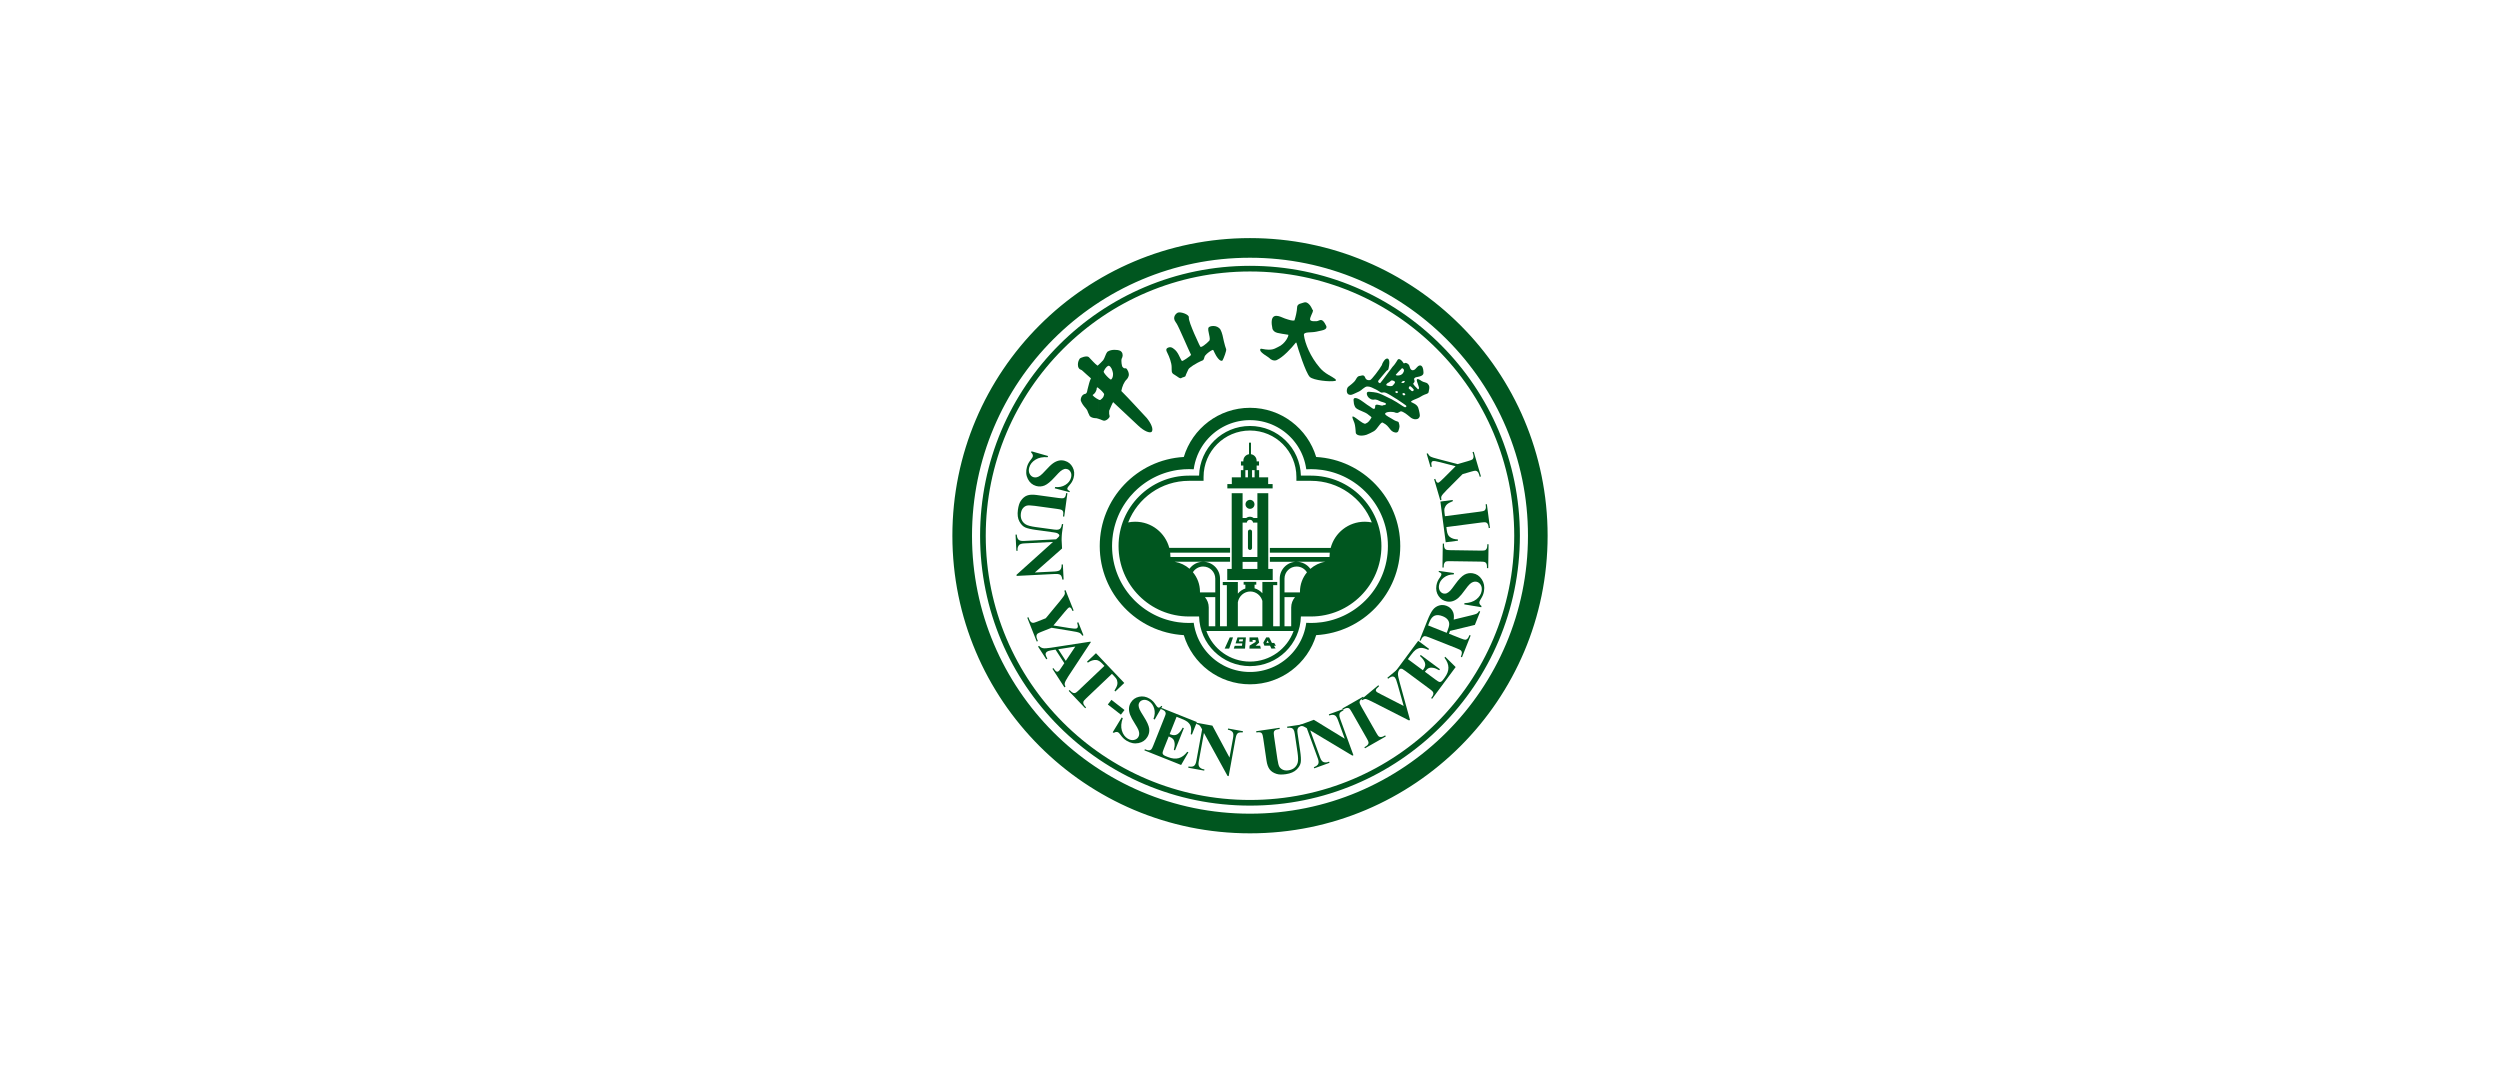 <?xml version="1.0" encoding="UTF-8" standalone="no"?>
<svg
   id="_图层_1"
   data-name="图层 1"
   viewBox="0 0 2100 900"
   version="1.1"
   sodipodi:docname="sysu.svg"
   xml:space="preserve"
   inkscape:version="1.4.2 (unknown)"
   xmlns:inkscape="http://www.inkscape.org/namespaces/inkscape"
   xmlns:sodipodi="http://sodipodi.sourceforge.net/DTD/sodipodi-0.dtd"
   xmlns="http://www.w3.org/2000/svg"
   xmlns:svg="http://www.w3.org/2000/svg"><sodipodi:namedview
     id="namedview37"
     pagecolor="#ffffff"
     bordercolor="#000000"
     borderopacity="0.25"
     inkscape:showpageshadow="2"
     inkscape:pageopacity="0.0"
     inkscape:pagecheckerboard="0"
     inkscape:deskcolor="#d1d1d1"
     inkscape:zoom="0.35182723"
     inkscape:cx="1090.0236"
     inkscape:cy="410.71295"
     inkscape:window-width="1920"
     inkscape:window-height="1004"
     inkscape:window-x="1920"
     inkscape:window-y="0"
     inkscape:window-maximized="1"
     inkscape:current-layer="_图层_1" /><defs
     id="defs1"><style
       id="style1">
      .cls-1 {
        font-family: Georgia-Bold, Georgia;
        font-size: 86.34px;
        font-weight: 700;
        letter-spacing: .06em;
      }

      .cls-1, .cls-2, .cls-3 {
        fill: #6a005f;
      }

      .cls-2 {
        fill-rule: evenodd;
      }

      .cls-2, .cls-3 {
        stroke-width: 0px;
      }
    </style><clipPath
       id="clipPath18"
       clipPathUnits="userSpaceOnUse"><path
         id="path16"
         d="M 0,200 H 200 V 0 H 0 Z" /></clipPath></defs><g
     clip-path="url(#clipPath18)"
     id="g14"
     transform="matrix(2.5,0,0,-2.5,799.999,700)"><g
       transform="translate(154.158,155.794)"
       id="g20"><path
         id="path22"
         style="fill:#00561f;fill-opacity:1;fill-rule:evenodd;stroke:none"
         d="m 0,0 c 0.179,-0.174 0.412,-0.232 0.697,-0.174 0.997,0.116 1.577,2.158 2.743,1.456 0.644,-0.522 0.644,-1.63 0.697,-2.274 0,-0.813 -0.523,-1.224 -2.565,-1.573 -0.11,-0.058 -0.174,0 -0.522,-0.348 -0.295,-0.47 0.522,-0.934 -0.295,-1.636 -0.407,-0.353 1.287,-1.693 1.403,-1.92 0.116,-0.296 0.523,-0.064 0.464,0.401 -0.052,0.121 -0.116,0.586 -0.29,0.992 -0.232,0.701 -0.585,1.456 -0.406,1.752 0.174,0.411 0.876,0 1.63,-0.523 0.581,-0.411 1.694,-0.411 2.042,-0.934 0.407,-0.528 0.755,-0.76 0.233,-2.86 C 5.715,-7.989 5.071,-8.221 4.49,-8.395 3.556,-8.749 3.034,-9.277 2.1,-9.625 1.572,-9.857 0.29,-10.321 0,-10.67 v 3.615 c 0.179,-0.116 0.348,-0.174 0.522,-0.174 0.175,0.058 0.412,0.348 0.354,0.522 C 0.638,-6.358 0.29,-6.005 0,-5.773 Z m 0,-10.907 h 0.058 c 1.868,-0.871 2.274,-1.34 2.564,-2.797 0.233,-1.224 0.644,-2.1 -0.348,-2.802 C 1.398,-16.854 0.697,-16.622 0,-16.215 Z M -2.744,2.448 c 0.063,-0.058 0.122,-0.116 0.122,-0.174 0.174,-0.406 0.58,0.116 0.87,0 C -1.166,2.1 -0.644,1.636 -0.586,1.224 -0.464,0.76 -0.29,0.237 0,0 v -5.773 c -0.116,0.058 -0.174,0.116 -0.237,0.174 -0.349,0.175 -0.46,-0.232 -0.581,-0.469 -0.058,-0.174 0.121,-0.465 0.412,-0.581 0.169,-0.174 0.29,-0.29 0.406,-0.406 v -3.615 c -0.058,-0.063 -0.058,-0.179 0,-0.237 v -5.308 c -0.818,0.585 -1.63,1.461 -2.744,1.984 v 1.926 c 0.18,-0.053 0.296,-0.18 0.412,-0.232 0.348,-0.233 0.818,0 0.702,0.348 0,0.116 -0.47,0.411 -1.114,0.876 v 2.796 c 0.122,-0.052 0.18,-0.116 0.296,-0.116 0.174,0.064 0.464,0 0.464,0.29 -0.058,0.18 -0.058,0.296 -0.348,0.412 -0.174,0.116 -0.29,0.116 -0.412,0 v 3.441 c 0.18,0 0.238,0.057 0.296,0.115 0.348,0.296 0.464,0.407 0.116,0.586 -0.058,-0.058 -0.116,0.058 -0.412,-0.058 v 2.739 c 0.412,0.58 0.47,1.108 0,1.456 z m -2.158,0.296 c 0.237,0.464 0.47,0.812 0.76,0.812 0.527,0 1.108,-0.644 1.398,-1.108 v -2.1 c -0.058,0.058 -0.174,0.122 -0.29,0.122 -0.179,0 -0.232,-0.18 -0.29,-0.233 -0.581,-0.585 -1.108,-1.05 -1.578,-1.635 z m 2.158,-16.975 c -0.174,0.116 -0.406,0.179 -0.696,0.237 -0.465,-0.058 -0.818,-0.644 -1.462,-0.527 v 3.614 c 0.818,-0.522 1.636,-1.045 2.158,-1.398 z m -2.158,-3.092 c 0.354,-0.117 0.644,-0.169 0.702,-0.407 0.348,-1.166 0.411,-1.34 -0.058,-2.743 -0.116,-0.407 -0.349,-0.581 -0.644,-0.639 z m 2.158,6.01 v 2.796 c -0.111,0.122 -0.232,0.354 -0.232,0.412 0.121,0.116 0.174,0.174 0.232,0.174 v 3.441 c -0.232,0 -0.522,0.057 -0.58,0.115 0.174,0.349 0.232,0.349 0.58,0.528 v 2.739 c -0.058,-0.116 -0.174,-0.29 -0.348,-0.407 -0.406,-0.411 -1.34,-0.527 -1.81,-0.411 v -5.303 l 0.058,0.058 c 0.296,0.058 0.237,-0.238 0.296,-0.238 0.174,-0.29 0.116,-0.348 -0.296,-0.464 h -0.058 v -1.984 c 0.818,-0.522 1.578,-1.05 2.158,-1.456 M -6.881,0.116 c 0.407,0.586 0.813,1.108 1.166,1.456 0.291,0.354 0.581,0.818 0.813,1.172 v -4.142 c -0.111,-0.117 -0.174,-0.233 -0.29,-0.349 0.058,-0.058 0.116,-0.121 0.29,-0.179 v -5.303 c -0.29,-0.063 -0.232,0 -0.464,-0.18 -0.058,-0.116 0.232,-0.406 0.464,-0.464 v -1.984 l -0.111,0.058 c -0.644,0.412 -1.287,0.818 -1.868,1.166 v 3.092 c 0.29,0 0.581,0.059 0.697,0.232 0.76,0.76 1.108,1.23 0.237,1.578 -0.058,-0.058 -0.469,0.348 -0.934,-0.058 z m 1.979,-14.637 v 3.614 c -0.58,0.354 -1.103,0.644 -1.63,0.939 l -0.349,0.169 v -4.374 c 0.523,0 1.166,-0.058 1.631,-0.29 0.116,0 0.237,-0.058 0.348,-0.058 m -1.979,-1.752 c 0.349,-0.233 0.76,-0.465 1.166,-0.697 0.291,-0.174 0.523,-0.232 0.813,-0.353 v -3.789 c -0.697,-0.116 -1.572,0.348 -1.979,0.876 z m -6.944,12.774 c 0.47,0 3.266,3.736 3.968,5.018 0.174,0.755 0.76,1.573 1.108,1.921 0.586,0.47 0.992,0.354 1.225,-0.058 0.29,-0.522 0.232,-1.514 -0.059,-2.912 -0.174,-0.934 -0.464,-0.528 -0.643,-0.818 -0.987,-1.225 -2.095,-2.396 -2.739,-3.272 -0.411,-0.459 0.238,-1.045 0.586,-0.87 1.166,1.398 2.448,3.266 3.498,4.606 v -3.905 l -0.058,-0.058 c -0.702,-0.76 -1.108,-0.411 -1.461,-1.282 0.058,-0.232 0.876,-0.412 1.519,-0.412 v -3.092 c -0.353,0.238 -0.76,0.412 -1.05,0.586 -0.232,0.116 -0.644,0.348 -1.108,0.406 -0.348,0.058 -0.818,-0.174 -1.166,0 -0.522,0.291 -0.934,0.586 -1.224,0.76 -0.354,0.232 -0.586,0.29 -1.056,0.523 -0.464,0.237 -1.398,0.759 -2.327,0.701 -0.875,-0.058 -1.925,-1.34 -2.627,-1.635 -0.644,-0.291 -1.224,-0.581 -1.752,-0.813 -0.639,-0.29 -1.161,-0.528 -1.805,-0.238 -0.934,0.412 -0.696,2.101 -0.174,2.57 0.818,0.644 1.515,1.166 2.158,1.868 0.407,0.464 0.639,1.108 0.992,1.456 0.349,0.349 0.755,0.349 1.108,0.407 0.407,0.116 0.876,0.237 1.167,-0.116 0.29,-0.291 0.29,-0.697 0.58,-0.992 0.412,-0.407 0.76,-0.407 1.34,-0.349 m 6.944,-10.674 v 4.374 c -2.047,1.05 -3.619,1.81 -4.606,2.042 -0.47,0.116 -1.81,0.296 -2.28,0.296 -1.103,0.169 -1.224,-0.296 -1.103,-0.882 0.291,-1.282 1.689,-1.804 2.101,-1.746 1.282,0.232 1.688,-0.29 2.622,-0.644 0.58,-0.174 2.042,-0.517 1.631,-0.928 -0.465,-0.47 -0.523,-0.064 -0.992,-0.354 -0.407,-0.29 -1.921,0.586 -2.449,0.121 -0.29,-0.295 0.058,-1.171 -0.528,-1.282 -0.348,-0.063 -0.87,0.459 -1.34,0.755 -1.34,0.76 -2.738,2.1 -4.079,2.68 -1.461,0.586 -1.577,-0.116 -1.403,-1.05 0.058,-0.522 0,-0.755 0.469,-1.746 0.523,-1.05 3.441,-1.578 4.491,-2.628 0.644,-0.58 1.224,-0.76 0.934,-1.05 -0.528,-0.871 -0.992,-1.573 -1.926,-1.921 -0.876,-0.411 -4.374,3.266 -4.433,2.211 0.117,-0.813 0.76,-1.805 0.876,-2.68 0.233,-1.283 0.233,-2.333 0.291,-2.681 0.232,-0.818 1.804,-1.166 3.614,-0.581 0.76,0.285 1.694,0.755 2.506,1.219 1.109,0.644 2.28,3.208 2.918,2.86 1.52,-0.817 1.578,-1.108 2.686,-2.448 v 3.963 c -1.166,0.643 -2.158,1.224 -1.81,1.635 0.233,0.291 0.934,0.465 1.81,0.465" /></g><g
       transform="translate(112.748,172.648)"
       id="g24"><path
         id="path26"
         style="fill:#00561f;fill-opacity:1;fill-rule:evenodd;stroke:none"
         d="M 0,0 C 1.282,-0.406 2.158,-0.47 2.216,-0.232 2.564,0.818 3.034,2.68 3.092,4.2 3.155,4.96 3.794,5.25 4.258,5.366 5.366,5.714 5.72,5.894 6.237,5.714 7.176,5.308 7.699,4.496 8.163,3.44 8.342,2.918 8.812,3.498 7.757,1.224 7.292,0.116 7.408,-0.058 7.582,-0.29 c 0.47,-0.349 1.051,-0.291 1.985,-0.291 1.108,0.058 1.809,1.515 3.208,-1.403 0.232,-0.348 0.29,-0.813 -0.174,-1.224 -0.586,-0.465 -1.694,-0.523 -3.034,-0.876 -1.752,-0.406 -4.259,0.063 -4.201,-1.103 0.354,-2.918 2.216,-7.35 5.251,-10.907 0.759,-0.934 1.809,-1.81 3.034,-2.511 1.746,-0.993 3.203,-1.805 2.158,-2.037 -1.636,-0.354 -7.176,0.169 -8.459,1.34 -1.34,1.282 -4.084,9.799 -4.49,11.487 -0.058,0.058 -0.174,0.122 -0.296,-0.058 -1.335,-1.688 -4.136,-4.78 -6.353,-5.773 -0.992,-0.406 -2.1,0.233 -2.39,0.639 -0.348,0.412 -2.918,1.694 -3.15,2.686 -0.058,0.58 0.29,0.522 0.586,0.464 3.614,-0.76 4.374,0.179 5.361,0.586 2.627,1.108 3.736,3.968 3.503,4.142 -3.387,0.58 -4.611,0.464 -5.308,1.921 -0.992,4.612 0.818,4.838 2.681,4.142 C -1.572,0.528 -0.348,0.058 0,0" /></g><g
       transform="translate(72.859,163.317)"
       id="g28"><path
         id="path30"
         style="fill:#00561f;fill-opacity:1;fill-rule:evenodd;stroke:none"
         d="m 0,0 c 0.464,0.058 0.876,0 1.456,-0.464 1.578,-1.051 2.042,-3.093 2.802,-4.143 0.29,0 0.818,0.349 1.457,0.755 0.817,0.586 1.751,1.171 1.577,1.403 C 6.643,-1.224 3.208,6.88 2.506,7.936 2.448,8.047 2.216,8.337 2.158,8.458 0.876,10.147 2.39,11.487 2.976,11.667 3.905,11.957 6.532,11.081 6.59,10.147 6.474,9.155 7.466,6.823 8.395,4.606 c 0.876,-1.862 1.636,-3.73 2.042,-4.374 0.238,-0.58 2.274,1.166 2.918,1.868 0.876,0.58 -0.702,3.614 -0.116,4.548 0.232,0.47 2.739,1.108 3.968,-0.696 0.581,-1.05 0.876,-2.57 1.161,-3.968 0.232,-0.992 0.586,-2.216 0.76,-2.623 0.179,-0.464 -0.813,-3.092 -1.224,-3.794 -0.818,-0.638 -2.159,1.457 -2.686,2.628 -0.29,0.639 -0.348,0.871 -0.581,0.934 -0.58,-0.179 -1.926,-1.108 -2.564,-1.926 -0.354,-0.411 -0.232,-1.171 -0.76,-1.578 C 8.865,-5.366 6.59,-6.939 6.416,-7.467 6.295,-7.757 5.54,-9.271 5.482,-9.625 5.419,-9.973 4.432,-10.089 4.2,-10.263 c -0.527,-0.528 -1.34,0.412 -2.453,1.05 -1.167,0.58 -0.871,1.34 -0.934,2.564 0,1.34 -0.755,3.441 -1.451,4.786 C -0.992,-1.166 -1.398,-0.348 0,0" /></g><g
       transform="translate(52.388,161.975)"
       id="g32"><path
         id="path34"
         style="fill:#00561f;fill-opacity:1;fill-rule:evenodd;stroke:none"
         d="M 0,0 C 1.05,0.643 3.034,0.586 3.963,0.179 4.839,-0.29 4.96,-1.282 4.723,-1.979 L 4.49,-2.512 c -0.232,-0.696 0.058,-2.564 0.291,-2.739 0.29,-0.348 0.527,-0.58 1.108,-0.464 0.469,-0.058 1.282,-1.81 0.934,-2.622 -0.116,-0.29 -0.174,-0.586 -0.581,-1.05 -0.992,-0.934 -1.577,-2.449 -1.868,-3.968 3.034,-3.034 5.657,-6.005 8.575,-9.097 1.398,-1.752 2.332,-3.731 1.63,-4.607 -0.58,-0.527 -2.448,0.116 -4.49,2.042 L 1.63,-17.086 C 1.224,-17.73 0.818,-18.78 0.29,-20.004 v -1.05 c 0.058,-0.348 0.232,-0.76 0.122,-1.05 C 0.29,-22.278 0.174,-22.452 0,-22.626 v 13.761 c 0.412,-0.406 0.818,-0.696 0.929,-0.638 0.701,0.522 0.765,1.92 0.585,2.448 -0.174,0.76 -0.522,1.868 -1.34,2.216 C 0.116,-4.897 0.058,-4.897 0,-4.897 Z m -3.324,-4.607 c 0.464,0.412 1.05,0.992 1.63,1.636 0.528,0.755 0.818,2.1 1.34,2.739 C -0.232,-0.111 -0.116,-0.058 0,0 v -4.897 c -0.76,-0.29 -1.398,-1.456 -1.572,-1.984 0.058,-0.348 0.875,-1.34 1.572,-1.984 v -13.761 c -0.354,-0.348 -0.818,-0.644 -1.282,-0.702 -0.523,-0.058 -1.108,0.412 -2.042,0.644 v 6.474 c 0.29,-0.179 0.585,-0.237 0.702,-0.116 0.87,0.702 0.992,0.871 1.224,1.805 0.116,0.353 -1.224,1.63 -1.926,2.158 z m -4.317,-9.682 c 0.465,0.237 0.523,0.702 0.644,1.398 0.523,1.868 0.581,2.57 1.166,3.794 -0.934,0.876 -1.984,1.694 -2.86,2.564 -0.174,0.18 -0.406,0.296 -0.585,0.354 -0.581,0.174 -0.929,0.813 -0.929,1.572 v 0.238 c 0,0.575 0.174,1.224 0.586,1.857 0.227,0.354 2.443,1.172 3.087,0.533 0.933,-0.934 1.925,-2.163 2.917,-2.86 0.059,0.058 0.175,0.174 0.291,0.232 v -7.756 c -0.116,0.116 -0.232,0.179 -0.291,0.232 -0.348,0 -0.295,-0.464 -0.295,-0.644 -0.227,-0.871 -0.697,-1.514 -1.282,-1.863 -0.348,-0.116 0.992,-1.166 1.868,-1.572 v -6.474 c -0.174,0.058 -0.349,0.116 -0.586,0.174 -0.871,0.058 -1.63,0.058 -2.332,0.76 -0.407,0.87 -0.639,1.282 -0.813,1.862 -0.121,0.238 -0.295,0.47 -0.528,0.755 -0.696,0.765 -1.224,1.461 -1.63,2.454 -0.179,0.585 0.174,2.216 1.572,2.39" /></g><g
       transform="translate(99.997,11.213)"
       id="g36"><path
         id="path38"
         style="fill:#00561f;fill-opacity:1;fill-rule:evenodd;stroke:none"
         d="m 0,0 c -49.036,0 -88.785,39.749 -88.785,88.784 0,49.036 39.749,88.785 88.785,88.785 49.036,0 88.785,-39.749 88.785,-88.785 C 88.785,39.749 49.036,0 0,0 m 0,179.468 c -50.08,0 -90.684,-40.598 -90.684,-90.684 C -90.684,38.699 -50.08,-1.9 0,-1.9 50.08,-1.9 90.684,38.699 90.684,88.784 90.684,138.87 50.08,179.468 0,179.468 M 0,-4.612 c -51.584,0 -93.402,41.812 -93.402,93.396 0,51.585 41.818,93.402 93.402,93.402 51.584,0 93.402,-41.817 93.402,-93.402 C 93.402,37.2 51.584,-4.612 0,-4.612 m 0,193.399 c -55.23,0 -99.997,-44.772 -99.997,-100.003 0,-55.225 44.767,-99.997 99.997,-99.997 55.23,0 100.003,44.772 100.003,99.997 0,55.231 -44.773,100.003 -100.003,100.003" /></g><g
       transform="translate(39.361,114.633)"
       id="g40"><path
         id="path42"
         style="fill:#00561f;fill-opacity:1;fill-rule:nonzero;stroke:none"
         d="M 0,0 -4.96,1.287 -4.833,1.73 C -3.541,1.588 -2.396,1.825 -1.409,2.433 -0.422,3.044 0.206,3.831 0.48,4.786 0.697,5.53 0.66,6.174 0.39,6.717 0.116,7.261 -0.28,7.609 -0.792,7.756 -1.119,7.851 -1.43,7.857 -1.731,7.778 -2.132,7.661 -2.564,7.424 -3.034,7.05 -3.372,6.78 -4.016,6.11 -4.981,5.05 -6.327,3.562 -7.461,2.628 -8.39,2.242 -9.313,1.862 -10.263,1.81 -11.234,2.084 c -1.235,0.354 -2.163,1.14 -2.775,2.353 -0.618,1.219 -0.713,2.57 -0.291,4.048 0.132,0.469 0.306,0.897 0.517,1.282 0.211,0.385 0.539,0.855 0.977,1.403 0.248,0.307 0.401,0.576 0.464,0.803 0.058,0.19 0.037,0.406 -0.048,0.659 -0.084,0.253 -0.253,0.485 -0.517,0.702 l 0.116,0.401 5.578,-1.589 -0.116,-0.406 c -1.657,0.132 -3.029,-0.142 -4.116,-0.823 -1.082,-0.675 -1.778,-1.541 -2.079,-2.591 -0.232,-0.818 -0.195,-1.525 0.111,-2.137 0.306,-0.606 0.754,-0.997 1.34,-1.166 0.348,-0.1 0.712,-0.105 1.092,-0.01 0.38,0.089 0.771,0.285 1.177,0.58 0.401,0.29 0.971,0.849 1.72,1.673 1.045,1.155 1.884,1.963 2.517,2.416 0.633,0.46 1.277,0.76 1.942,0.913 0.665,0.153 1.34,0.132 2.031,-0.068 C -0.417,10.194 0.464,9.477 1.045,8.374 1.63,7.276 1.731,6.068 1.356,4.754 1.219,4.274 1.029,3.825 0.781,3.409 0.596,3.092 0.317,2.723 -0.058,2.295 -0.433,1.873 -0.649,1.567 -0.707,1.367 -0.76,1.176 -0.744,1.013 -0.66,0.871 -0.575,0.728 -0.322,0.548 0.095,0.327 Z" /></g><g
       transform="translate(38.652,114.281)"
       id="g44"><path
         id="path46"
         style="fill:#00561f;fill-opacity:1;fill-rule:nonzero;stroke:none"
         d="m 0,0 -1.071,-7.862 -0.417,0.058 0.053,0.39 c 0.084,0.591 0.079,1.008 -0.016,1.246 -0.095,0.237 -0.243,0.416 -0.449,0.543 -0.205,0.121 -0.738,0.243 -1.609,0.359 l -7.456,1.018 c -1.361,0.185 -2.279,0.206 -2.749,0.058 -0.47,-0.142 -0.881,-0.433 -1.24,-0.865 -0.354,-0.433 -0.58,-1.008 -0.681,-1.726 -0.11,-0.823 -0.021,-1.551 0.269,-2.179 0.291,-0.633 0.744,-1.134 1.357,-1.514 0.612,-0.375 1.725,-0.676 3.34,-0.897 l 6.216,-0.844 c 0.68,-0.095 1.176,-0.09 1.488,0.015 0.311,0.101 0.538,0.254 0.68,0.454 0.217,0.311 0.37,0.776 0.449,1.393 l 0.417,-0.058 -0.718,-5.266 -0.417,0.053 0.042,0.317 c 0.064,0.427 0.021,0.796 -0.11,1.102 -0.132,0.306 -0.365,0.549 -0.692,0.723 -0.221,0.132 -0.649,0.238 -1.271,0.322 l -5.784,0.791 c -1.788,0.243 -3.065,0.533 -3.825,0.876 -0.765,0.348 -1.414,1.024 -1.952,2.027 -0.544,1.002 -0.708,2.295 -0.491,3.872 0.179,1.32 0.496,2.317 0.944,2.987 0.612,0.913 1.319,1.525 2.121,1.826 0.808,0.301 1.842,0.364 3.108,0.195 l 7.456,-1.018 c 0.876,-0.116 1.425,-0.143 1.652,-0.074 0.227,0.063 0.422,0.211 0.58,0.433 0.159,0.226 0.28,0.654 0.359,1.303 z" /></g><g
       transform="translate(36.852,95.701)"
       id="g48"><path
         id="path50"
         style="fill:#00561f;fill-opacity:1;fill-rule:nonzero;stroke:none"
         d="m 0,0 -9.139,-8.058 6.601,0.333 c 0.923,0.047 1.535,0.211 1.847,0.491 0.422,0.385 0.601,1.007 0.543,1.857 l 0.417,0.021 0.259,-5.071 -0.417,-0.021 c -0.116,0.644 -0.248,1.077 -0.391,1.288 -0.142,0.216 -0.369,0.38 -0.67,0.49 -0.306,0.111 -0.823,0.148 -1.546,0.106 l -12.78,-0.644 -0.021,0.385 12.258,11.028 -9.762,-0.495 c -0.881,-0.043 -1.467,-0.275 -1.757,-0.697 -0.29,-0.417 -0.422,-0.886 -0.396,-1.409 l 0.016,-0.364 -0.412,-0.021 -0.279,5.445 0.416,0.021 c 0.053,-0.844 0.259,-1.424 0.613,-1.741 0.358,-0.311 0.944,-0.448 1.757,-0.406 l 10.833,0.549 0.395,0.348 c 0.391,0.348 0.644,0.649 0.76,0.902 0.116,0.254 0.169,0.618 0.158,1.087 l 0.417,0.021 z" /></g><g
       transform="translate(44.039,66.555)"
       id="g52"><path
         id="path54"
         style="fill:#00561f;fill-opacity:1;fill-rule:nonzero;stroke:none"
         d="M 0,0 -0.39,-0.153 C -0.638,0.29 -0.918,0.596 -1.229,0.765 -1.667,1.002 -2.686,1.234 -4.306,1.472 l -6.4,1.045 -3.456,-1.372 c -0.739,-0.296 -1.182,-0.512 -1.33,-0.665 -0.148,-0.148 -0.248,-0.359 -0.296,-0.644 -0.042,-0.285 0.006,-0.612 0.159,-0.992 l 0.316,-0.802 -0.385,-0.153 -3.187,8.015 0.39,0.153 0.296,-0.744 c 0.169,-0.422 0.375,-0.728 0.623,-0.912 0.168,-0.148 0.395,-0.222 0.675,-0.233 0.2,-0.01 0.654,0.127 1.372,0.412 l 2.865,1.134 4.786,5.794 c 0.944,1.151 1.467,1.9 1.572,2.258 0.106,0.359 0.074,0.771 -0.1,1.23 L -6.015,15.154 -3.293,8.305 -3.688,8.147 -3.81,8.453 C -3.973,8.87 -4.147,9.134 -4.332,9.25 -4.517,9.371 -4.675,9.403 -4.807,9.35 -5.066,9.25 -5.588,8.717 -6.379,7.746 l -3.71,-4.459 5.335,-0.86 C -3.451,2.211 -2.622,2.168 -2.28,2.3 c 0.19,0.08 0.312,0.233 0.365,0.465 0.079,0.306 0.01,0.791 -0.206,1.44 l 0.39,0.159 z" /></g><g
       transform="translate(38.1,57.953)"
       id="g56"><path
         id="path58"
         style="fill:#00561f;fill-opacity:1;fill-rule:nonzero;stroke:none"
         d="M 0,0 3.203,4.796 -2.522,3.905 Z M -0.496,-0.781 -3.446,3.778 -5.05,3.509 C -5.588,3.414 -5.989,3.282 -6.263,3.108 -6.622,2.87 -6.796,2.554 -6.78,2.147 -6.77,1.91 -6.575,1.44 -6.189,0.738 l -0.349,-0.232 -2.781,4.296 0.354,0.226 c 0.369,-0.416 0.807,-0.675 1.314,-0.77 0.506,-0.095 1.393,-0.042 2.659,0.153 L 8.295,6.459 8.411,6.279 0.839,-5.224 C 0.127,-6.316 -0.269,-7.087 -0.348,-7.546 -0.401,-7.889 -0.322,-8.263 -0.1,-8.68 l -0.349,-0.227 -4.041,6.247 0.353,0.227 0.164,-0.258 c 0.327,-0.502 0.622,-0.808 0.897,-0.918 0.19,-0.074 0.38,-0.053 0.57,0.073 0.116,0.074 0.221,0.17 0.321,0.28 0.043,0.053 0.222,0.301 0.528,0.749 z" /></g><g
       transform="translate(57.757,50.521)"
       id="g60"><path
         id="path62"
         style="fill:#00561f;fill-opacity:1;fill-rule:nonzero;stroke:none"
         d="m 0,0 -3.018,-2.865 -0.28,0.295 c 0.528,0.839 0.844,1.504 0.945,2.011 0.1,0.501 0.063,1.023 -0.106,1.567 -0.1,0.301 -0.396,0.712 -0.892,1.234 l -0.791,0.829 -8.591,-8.168 c -0.569,-0.539 -0.891,-0.908 -0.976,-1.108 -0.084,-0.196 -0.089,-0.438 -0.026,-0.723 0.069,-0.285 0.253,-0.586 0.554,-0.908 l 0.354,-0.369 -0.301,-0.285 -5.546,5.83 0.306,0.291 0.354,-0.37 c 0.306,-0.322 0.606,-0.527 0.907,-0.617 0.217,-0.069 0.454,-0.058 0.718,0.037 0.19,0.063 0.559,0.364 1.118,0.892 l 8.596,8.168 -0.765,0.802 c -0.712,0.755 -1.393,1.145 -2.032,1.187 -0.897,0.053 -1.815,-0.248 -2.754,-0.902 l -0.301,0.311 3.019,2.865 z" /></g><g
       transform="translate(56.62,39.878)"
       id="g64"><path
         id="path66"
         style="fill:#00561f;fill-opacity:1;fill-rule:nonzero;stroke:none"
         d="M 0,0 -4.395,3.409 -3.182,4.97 1.208,1.557 Z" /></g><g
       transform="translate(70.521,42.662)"
       id="g68"><path
         id="path70"
         style="fill:#00561f;fill-opacity:1;fill-rule:nonzero;stroke:none"
         d="m 0,0 -2.554,-4.443 -0.401,0.237 c 0.48,1.214 0.559,2.375 0.232,3.494 C -3.05,0.401 -3.641,1.219 -4.49,1.736 -5.15,2.137 -5.778,2.274 -6.374,2.158 -6.976,2.042 -7.414,1.752 -7.693,1.293 -7.873,1.002 -7.957,0.702 -7.957,0.395 c 0,-0.416 0.116,-0.902 0.348,-1.45 0.174,-0.396 0.644,-1.204 1.414,-2.412 1.077,-1.689 1.678,-3.034 1.81,-4.031 0.116,-0.992 -0.084,-1.926 -0.612,-2.786 -0.665,-1.103 -1.667,-1.784 -3.002,-2.058 -1.341,-0.269 -2.665,-0.005 -3.984,0.796 -0.412,0.254 -0.776,0.533 -1.092,0.839 -0.322,0.312 -0.686,0.75 -1.098,1.32 -0.232,0.316 -0.449,0.538 -0.649,0.659 -0.169,0.101 -0.385,0.143 -0.649,0.127 -0.269,-0.011 -0.538,-0.116 -0.818,-0.311 l -0.359,0.216 3.018,4.96 0.359,-0.221 c -0.564,-1.562 -0.665,-2.961 -0.301,-4.185 0.365,-1.224 1.019,-2.121 1.953,-2.696 0.723,-0.438 1.419,-0.591 2.089,-0.454 0.671,0.132 1.161,0.454 1.483,0.981 0.185,0.306 0.285,0.66 0.301,1.05 0.01,0.391 -0.074,0.818 -0.248,1.283 -0.18,0.469 -0.565,1.171 -1.166,2.105 -0.834,1.314 -1.388,2.337 -1.657,3.071 -0.274,0.733 -0.396,1.435 -0.369,2.116 0.031,0.681 0.232,1.329 0.606,1.942 0.639,1.044 1.562,1.704 2.776,1.973 1.219,0.269 2.411,0.048 3.577,-0.659 0.428,-0.259 0.813,-0.565 1.145,-0.908 0.259,-0.264 0.544,-0.639 0.85,-1.108 0.311,-0.475 0.549,-0.77 0.723,-0.871 0.169,-0.105 0.332,-0.132 0.491,-0.089 0.158,0.047 0.401,0.237 0.728,0.58 z" /></g><g
       transform="translate(75.328,39.16)"
       id="g72"><path
         id="path74"
         style="fill:#00561f;fill-opacity:1;fill-rule:nonzero;stroke:none"
         d="m 0,0 -2.316,-5.81 0.284,-0.11 c 0.908,-0.359 1.673,-0.338 2.312,0.063 0.633,0.406 1.224,1.145 1.778,2.205 l 0.401,-0.158 -2.981,-7.471 -0.396,0.158 c 0.237,0.849 0.327,1.588 0.264,2.211 -0.064,0.628 -0.238,1.102 -0.523,1.424 -0.29,0.322 -0.77,0.618 -1.451,0.887 l -1.604,-4.016 c -0.311,-0.791 -0.469,-1.282 -0.475,-1.488 -0.005,-0.2 0.064,-0.39 0.201,-0.575 0.137,-0.185 0.411,-0.359 0.818,-0.522 l 0.849,-0.343 c 1.335,-0.528 2.528,-0.644 3.578,-0.349 1.05,0.296 2,1.008 2.854,2.132 l 0.391,-0.158 -2.454,-4.279 -12.331,4.918 0.153,0.39 0.475,-0.19 c 0.411,-0.164 0.775,-0.227 1.087,-0.179 0.221,0.026 0.427,0.137 0.622,0.337 0.143,0.138 0.359,0.57 0.644,1.282 l 3.741,9.388 c 0.259,0.648 0.401,1.049 0.422,1.213 0.027,0.274 -0.026,0.512 -0.163,0.723 -0.185,0.301 -0.512,0.544 -0.976,0.728 l -0.475,0.19 0.158,0.391 11.946,-4.76 -1.683,-4.221 -0.401,0.158 c 0.211,1.113 0.216,1.963 0.026,2.565 -0.184,0.591 -0.575,1.129 -1.166,1.609 -0.343,0.285 -1.055,0.638 -2.137,1.071 z" /></g><g
       transform="translate(87.364,36.187)"
       id="g76"><path
         id="path78"
         style="fill:#00561f;fill-opacity:1;fill-rule:nonzero;stroke:none"
         d="m 0,0 5.752,-10.733 1.181,6.501 c 0.169,0.902 0.148,1.541 -0.052,1.91 -0.28,0.496 -0.839,0.813 -1.684,0.95 L 5.271,-0.96 10.268,-1.868 10.194,-2.28 C 9.54,-2.248 9.092,-2.274 8.849,-2.364 8.606,-2.454 8.395,-2.638 8.216,-2.908 8.042,-3.177 7.889,-3.673 7.762,-4.385 l -2.29,-12.585 -0.38,0.069 -7.936,14.442 -1.747,-9.609 c -0.158,-0.865 -0.068,-1.493 0.275,-1.868 0.343,-0.38 0.77,-0.612 1.282,-0.707 l 0.359,-0.063 -0.074,-0.412 -5.366,0.976 0.079,0.412 c 0.833,-0.148 1.446,-0.084 1.831,0.195 0.385,0.275 0.654,0.813 0.802,1.615 l 1.942,10.669 -0.254,0.465 c -0.248,0.459 -0.48,0.775 -0.702,0.944 -0.221,0.169 -0.564,0.306 -1.023,0.407 l 0.079,0.411 z" /></g><g
       transform="translate(102.074,34.311)"
       id="g80"><path
         id="path82"
         style="fill:#00561f;fill-opacity:1;fill-rule:nonzero;stroke:none"
         d="M 0,0 7.852,1.156 7.915,0.738 7.519,0.686 C 6.928,0.596 6.532,0.475 6.332,0.322 6.126,0.163 5.994,-0.032 5.936,-0.259 5.873,-0.491 5.905,-1.04 6.036,-1.905 L 7.129,-9.35 c 0.2,-1.367 0.438,-2.248 0.702,-2.66 0.274,-0.411 0.664,-0.728 1.181,-0.95 0.512,-0.226 1.13,-0.279 1.847,-0.179 0.818,0.127 1.494,0.412 2.021,0.871 0.523,0.454 0.881,1.023 1.077,1.72 0.19,0.691 0.169,1.847 -0.069,3.461 l -0.913,6.2 c -0.1,0.681 -0.243,1.156 -0.427,1.43 -0.185,0.27 -0.396,0.443 -0.628,0.523 -0.364,0.126 -0.85,0.142 -1.462,0.053 L 10.395,1.53 15.656,2.306 15.719,1.889 15.402,1.842 C 14.975,1.783 14.637,1.641 14.374,1.43 14.115,1.214 13.946,0.923 13.872,0.565 13.809,0.311 13.825,-0.127 13.914,-0.744 l 0.85,-5.778 c 0.264,-1.789 0.338,-3.098 0.216,-3.92 -0.116,-0.829 -0.58,-1.642 -1.398,-2.438 -0.813,-0.802 -2.01,-1.32 -3.588,-1.552 -1.314,-0.19 -2.359,-0.163 -3.129,0.085 -1.05,0.327 -1.831,0.839 -2.343,1.53 -0.512,0.686 -0.865,1.662 -1.05,2.928 L 2.38,-2.443 c -0.132,0.876 -0.259,1.409 -0.391,1.609 -0.126,0.201 -0.322,0.343 -0.575,0.438 -0.258,0.09 -0.712,0.085 -1.351,-0.021 z" /></g><g
       transform="translate(121.453,38.145)"
       id="g84"><path
         id="path86"
         style="fill:#00561f;fill-opacity:1;fill-rule:nonzero;stroke:none"
         d="M 0,0 10.39,-6.364 8.126,-0.153 C 7.809,0.712 7.472,1.256 7.113,1.467 6.622,1.757 5.978,1.747 5.182,1.44 L 5.034,1.836 9.809,3.572 9.952,3.176 C 9.371,2.876 8.997,2.628 8.833,2.427 8.669,2.227 8.58,1.963 8.564,1.641 8.548,1.319 8.664,0.813 8.912,0.132 l 4.385,-12.026 -0.364,-0.132 -14.152,8.469 3.345,-9.181 c 0.301,-0.828 0.697,-1.324 1.182,-1.477 0.486,-0.153 0.977,-0.143 1.467,0.037 l 0.343,0.126 0.143,-0.396 -5.124,-1.862 -0.148,0.39 c 0.792,0.301 1.288,0.665 1.483,1.098 0.201,0.432 0.158,1.034 -0.121,1.799 l -3.715,10.195 -0.448,0.269 c -0.444,0.274 -0.808,0.427 -1.082,0.464 -0.285,0.037 -0.644,-0.021 -1.087,-0.164 l -0.148,0.391 z" /></g><g
       transform="translate(145.416,32.923)"
       id="g88"><path
         id="path90"
         style="fill:#00561f;fill-opacity:1;fill-rule:nonzero;stroke:none"
         d="m 0,0 0.211,-0.364 -6.986,-3.984 -0.211,0.369 0.448,0.248 c 0.385,0.227 0.66,0.47 0.813,0.744 0.121,0.185 0.163,0.417 0.127,0.697 -0.016,0.195 -0.217,0.633 -0.597,1.303 l -5.007,8.786 c -0.391,0.681 -0.67,1.087 -0.839,1.219 -0.169,0.126 -0.396,0.195 -0.692,0.195 -0.29,0.005 -0.627,-0.1 -1.002,-0.317 l -0.443,-0.248 -0.206,0.364 6.981,3.979 0.206,-0.364 -0.438,-0.259 c -0.391,-0.216 -0.665,-0.464 -0.823,-0.733 -0.117,-0.19 -0.159,-0.428 -0.132,-0.707 0.015,-0.195 0.216,-0.633 0.596,-1.304 l 5.007,-8.785 c 0.391,-0.681 0.671,-1.087 0.845,-1.214 0.174,-0.126 0.406,-0.19 0.701,-0.195 0.291,-0.005 0.623,0.1 0.998,0.311 z" /></g><g
       transform="translate(150.028,55.49)"
       id="g92"><path
         id="path94"
         style="fill:#00561f;fill-opacity:1;fill-rule:nonzero;stroke:none"
         d="m 0,0 0.264,-0.322 c -0.37,-0.427 -0.565,-0.976 -0.581,-1.646 0,-0.496 0.206,-1.478 0.618,-2.955 l 3.424,-12.411 -0.29,-0.243 -11.856,6.037 c -1.43,0.728 -2.306,1.118 -2.639,1.182 -0.332,0.058 -0.749,-0.074 -1.25,-0.407 l -0.269,0.328 5.672,4.701 0.269,-0.322 -0.195,-0.158 c -0.512,-0.422 -0.808,-0.776 -0.887,-1.061 -0.063,-0.195 -0.021,-0.38 0.116,-0.548 0.09,-0.106 0.217,-0.211 0.38,-0.312 0.164,-0.105 0.639,-0.359 1.425,-0.76 l 7.403,-3.793 -2.016,7.181 c -0.242,0.866 -0.427,1.43 -0.538,1.699 -0.116,0.269 -0.237,0.48 -0.359,0.633 -0.147,0.174 -0.321,0.29 -0.527,0.343 -0.201,0.058 -0.422,0.048 -0.66,-0.031 -0.332,-0.111 -0.707,-0.338 -1.119,-0.681 l -0.269,0.322 z" /></g><g
       transform="translate(153.051,58.53)"
       id="g96"><path
         id="path98"
         style="fill:#00561f;fill-opacity:1;fill-rule:nonzero;stroke:none"
         d="m 0,0 5.023,-3.726 0.185,0.248 c 0.58,0.781 0.755,1.531 0.522,2.248 -0.226,0.718 -0.786,1.478 -1.672,2.285 l 0.253,0.349 6.464,-4.792 -0.259,-0.348 C 9.762,-3.288 9.071,-3.013 8.448,-2.913 7.825,-2.813 7.324,-2.86 6.939,-3.055 6.554,-3.251 6.142,-3.641 5.709,-4.232 l 3.478,-2.58 c 0.68,-0.502 1.118,-0.781 1.308,-0.834 0.195,-0.058 0.401,-0.042 0.612,0.048 0.217,0.084 0.454,0.3 0.713,0.654 l 0.548,0.739 c 0.855,1.15 1.272,2.274 1.251,3.366 -0.016,1.087 -0.459,2.19 -1.324,3.303 l 0.248,0.338 3.508,-3.462 -7.904,-10.669 -0.338,0.248 0.301,0.412 c 0.269,0.353 0.417,0.691 0.454,1.002 0.032,0.222 -0.026,0.454 -0.169,0.692 -0.095,0.173 -0.454,0.49 -1.076,0.949 l -8.116,6.021 c -0.559,0.411 -0.913,0.649 -1.066,0.717 -0.253,0.095 -0.501,0.106 -0.738,0.027 -0.343,-0.106 -0.66,-0.359 -0.961,-0.76 L -3.863,-4.427 -4.2,-4.179 3.461,6.152 7.113,3.445 6.854,3.102 C 5.831,3.588 5.008,3.81 4.38,3.783 3.757,3.752 3.14,3.514 2.527,3.066 2.163,2.807 1.636,2.211 0.945,1.277 Z" /></g><g
       transform="translate(159.839,69.861)"
       id="g100"><path
         id="path102"
         style="fill:#00561f;fill-opacity:1;fill-rule:nonzero;stroke:none"
         d="m 0,0 6.253,-2.485 0.243,0.601 C 6.881,-0.913 7.081,-0.143 7.097,0.411 7.108,0.966 6.939,1.477 6.58,1.936 6.226,2.401 5.672,2.781 4.918,3.081 3.831,3.514 2.923,3.577 2.206,3.277 1.483,2.976 0.897,2.258 0.449,1.129 Z m 7.002,-2.786 4.005,-1.589 c 0.77,-0.305 1.277,-0.453 1.514,-0.438 0.238,0.016 0.465,0.117 0.676,0.312 0.216,0.19 0.454,0.612 0.712,1.266 l 0.391,-0.153 -2.908,-7.313 -0.39,0.153 c 0.264,0.659 0.38,1.134 0.348,1.419 -0.026,0.285 -0.121,0.512 -0.28,0.686 -0.158,0.169 -0.622,0.412 -1.393,0.718 l -9.271,3.683 c -0.77,0.306 -1.277,0.454 -1.514,0.438 -0.238,-0.016 -0.464,-0.116 -0.681,-0.311 -0.216,-0.19 -0.454,-0.613 -0.712,-1.261 l -0.385,0.153 2.633,6.637 C 0.438,3.34 1.061,4.559 1.615,5.261 2.169,5.968 2.87,6.442 3.715,6.696 4.559,6.944 5.414,6.896 6.279,6.553 7.329,6.137 8.047,5.408 8.437,4.379 8.68,3.72 8.738,2.912 8.606,1.957 l 6.2,1.51 c 0.808,0.2 1.319,0.369 1.552,0.496 0.332,0.2 0.585,0.485 0.754,0.86 L 17.503,4.664 15.714,0.169 7.377,-1.847 Z" /></g><g
       transform="translate(163.451,88.18)"
       id="g104"><path
         id="path106"
         style="fill:#00561f;fill-opacity:1;fill-rule:nonzero;stroke:none"
         d="M 0,0 5.076,-0.718 4.997,-1.177 C 3.694,-1.182 2.586,-1.546 1.673,-2.264 0.765,-2.981 0.222,-3.831 0.063,-4.813 -0.063,-5.572 0.037,-6.211 0.369,-6.723 0.702,-7.234 1.134,-7.53 1.662,-7.62 2,-7.678 2.311,-7.646 2.596,-7.535 c 0.385,0.158 0.792,0.448 1.214,0.871 0.3,0.306 0.876,1.039 1.709,2.205 1.172,1.631 2.195,2.691 3.071,3.177 0.876,0.485 1.815,0.643 2.813,0.475 1.266,-0.212 2.274,-0.887 3.023,-2.027 0.75,-1.14 0.998,-2.469 0.744,-3.989 -0.079,-0.475 -0.205,-0.923 -0.369,-1.33 -0.169,-0.406 -0.443,-0.912 -0.813,-1.509 -0.211,-0.332 -0.337,-0.612 -0.374,-0.844 -0.032,-0.195 0.01,-0.411 0.121,-0.654 0.116,-0.238 0.311,-0.454 0.596,-0.639 l -0.068,-0.411 -5.725,0.955 0.068,0.411 c 1.668,0.059 2.997,0.486 4,1.283 1.002,0.796 1.593,1.73 1.773,2.812 0.137,0.834 0.021,1.541 -0.348,2.111 -0.375,0.569 -0.861,0.907 -1.467,1.007 -0.359,0.059 -0.718,0.022 -1.087,-0.11 -0.364,-0.138 -0.734,-0.37 -1.098,-0.713 C 10.01,-4.786 9.503,-5.409 8.854,-6.311 7.947,-7.577 7.203,-8.474 6.627,-8.997 6.052,-9.525 5.44,-9.899 4.796,-10.126 c -0.638,-0.227 -1.319,-0.28 -2.026,-0.163 -1.208,0.205 -2.163,0.817 -2.865,1.846 -0.702,1.029 -0.939,2.216 -0.718,3.567 0.085,0.491 0.222,0.961 0.417,1.404 0.148,0.332 0.385,0.733 0.713,1.192 0.327,0.465 0.506,0.797 0.538,0.998 0.031,0.195 0,0.358 -0.1,0.49 -0.106,0.132 -0.37,0.285 -0.808,0.454 z" /></g><g
       transform="translate(179.734,97.138)"
       id="g108"><path
         id="path110"
         style="fill:#00561f;fill-opacity:1;fill-rule:nonzero;stroke:none"
         d="m 0,0 0.422,-0.005 -0.116,-8.037 -0.422,0.006 0.005,0.506 c 0.011,0.449 -0.063,0.807 -0.216,1.082 -0.106,0.195 -0.285,0.353 -0.538,0.459 -0.18,0.09 -0.66,0.137 -1.43,0.147 l -10.11,0.143 c -0.787,0.011 -1.277,-0.021 -1.478,-0.1 -0.195,-0.085 -0.369,-0.248 -0.522,-0.501 -0.153,-0.248 -0.232,-0.591 -0.232,-1.024 l -0.011,-0.507 -0.422,0.006 0.116,8.036 0.422,-0.006 -0.01,-0.511 c -0.006,-0.443 0.068,-0.802 0.226,-1.082 0.101,-0.195 0.28,-0.353 0.539,-0.47 0.179,-0.084 0.654,-0.137 1.424,-0.142 l 10.11,-0.148 c 0.787,-0.01 1.277,0.027 1.478,0.111 0.195,0.084 0.375,0.253 0.522,0.501 0.153,0.254 0.227,0.591 0.238,1.024 z" /></g><g
       transform="translate(163.971,111.478)"
       id="g112"><path
         id="path114"
         style="fill:#00561f;fill-opacity:1;fill-rule:nonzero;stroke:none"
         d="M 0,0 4.126,0.538 4.179,0.132 C 3.256,-0.232 2.612,-0.586 2.232,-0.934 1.852,-1.277 1.572,-1.726 1.393,-2.264 1.293,-2.57 1.293,-3.076 1.388,-3.784 l 0.147,-1.139 11.757,1.535 c 0.775,0.1 1.261,0.206 1.446,0.322 0.179,0.111 0.332,0.301 0.443,0.57 0.111,0.269 0.142,0.623 0.084,1.055 l -0.068,0.507 0.417,0.058 1.044,-7.984 -0.417,-0.052 -0.068,0.506 c -0.058,0.443 -0.18,0.786 -0.375,1.034 -0.132,0.185 -0.332,0.312 -0.601,0.391 -0.19,0.058 -0.665,0.037 -1.43,-0.058 L 2.01,-8.575 2.153,-9.672 c 0.132,-1.029 0.448,-1.747 0.944,-2.158 0.697,-0.57 1.61,-0.871 2.76,-0.892 l 0.053,-0.427 -4.121,-0.539 z" /></g><g
       transform="translate(159.351,127.564)"
       id="g116"><path
         id="path118"
         style="fill:#00561f;fill-opacity:1;fill-rule:nonzero;stroke:none"
         d="M 0,0 0.401,0.116 C 0.612,-0.348 0.86,-0.681 1.156,-0.881 1.562,-1.15 2.564,-1.483 4.147,-1.868 l 6.274,-1.636 3.567,1.04 c 0.765,0.221 1.225,0.401 1.388,0.533 0.164,0.137 0.28,0.343 0.348,0.617 0.074,0.28 0.053,0.612 -0.058,1.003 l -0.242,0.828 0.401,0.121 2.422,-8.279 -0.407,-0.121 -0.221,0.776 c -0.127,0.432 -0.306,0.754 -0.533,0.965 -0.159,0.159 -0.375,0.254 -0.655,0.29 -0.195,0.032 -0.664,-0.063 -1.403,-0.279 l -2.96,-0.866 -5.303,-5.313 c -1.045,-1.055 -1.636,-1.757 -1.779,-2.106 -0.137,-0.348 -0.142,-0.754 -0.01,-1.229 l -0.401,-0.121 -2.069,7.076 0.401,0.116 0.095,-0.317 c 0.122,-0.427 0.275,-0.707 0.444,-0.844 0.174,-0.132 0.332,-0.18 0.469,-0.137 0.259,0.073 0.834,0.554 1.715,1.44 l 4.1,4.095 -5.218,1.356 C 3.229,-2.522 2.411,-2.401 2.053,-2.507 1.863,-2.565 1.725,-2.707 1.646,-2.929 1.535,-3.23 1.562,-3.715 1.72,-4.385 L 1.319,-4.501 Z" /></g><g
       transform="translate(99.809,62.066)"
       id="g120"><path
         id="path122"
         style="fill:#00561f;fill-opacity:1;fill-rule:nonzero;stroke:none"
         d="M 0,0 H 3.836 L 3.593,0.966 H 2.079 L 3.271,2.031 2.87,3.773 H 0.032 L 0.016,2.321 H 1.108 L 1.013,2.902 H 2.047 L 2.111,2.258 0.047,0.997 Z M -5.514,3.773 H -6.612 L -8.321,0 h 1.519 z M 6.11,2.775 6.496,1.936 H 5.688 Z M 6.918,0.997 7.387,0 8.786,0.063 8.242,0.934 8.886,0.966 8.337,1.905 H 7.561 L 6.612,3.773 H 5.646 L 4.659,2 5.013,0.997 Z m -9.192,1.436 h -1.277 l 0.179,0.68 1.224,0.016 z m 1.081,1.34 H -4 L -4.665,1.741 h 2.259 L -2.501,0.934 H -4.955 L -5.256,0 h 3.773 z m 39.929,38.862 c -5.483,0 -10.1,-3.731 -11.435,-8.796 H 6.875 v -1.594 h 20.12 C 26.937,31.771 26.906,31.29 26.906,30.805 V 30.778 H 6.875 V 29.18 H 15.84 C 12.717,29.174 10.184,26.641 10.184,23.513 V 7.519 H 7.978 V 21.333 H 9.34 v 1.066 H 4.348 V 18.6 c -0.691,0.792 -1.599,1.377 -2.623,1.662 v 1.214 h 0.576 v 0.944 h -4.248 v -0.944 h 0.58 V 20.204 C -2.359,19.877 -3.229,19.27 -3.889,18.473 v 3.91 H -8.96 v -1.05 h 1.377 V 7.519 h -2.3 v 15.994 c 0,3.128 -2.528,5.661 -5.657,5.667 h 9.029 v 1.598 h -20.025 v 0.027 c 0,0.485 -0.037,0.966 -0.09,1.44 h 20.115 v 1.594 h -20.421 c -1.34,5.065 -5.952,8.796 -11.434,8.796 -0.813,0 -1.61,-0.079 -2.375,-0.237 3.182,8.178 11.118,13.977 20.421,13.977 h 4.912 v 1.314 c 0,8.612 6.986,15.587 15.598,15.587 8.606,0 15.592,-6.975 15.592,-15.587 v -1.314 h 4.913 c 9.303,0 17.244,-5.799 20.42,-13.977 -0.765,0.158 -1.561,0.237 -2.379,0.237 M 20.473,26.794 c -1.029,1.441 -2.707,2.38 -4.606,2.386 h 9.582 C 23.56,28.858 21.856,28.008 20.473,26.794 M 16.98,19.112 c 0,-0.074 0.005,-0.148 0.005,-0.216 h -5.202 v 4.617 c 0,2.247 1.82,4.068 4.073,4.068 1.472,0 2.76,-0.781 3.472,-1.958 C 17.861,23.856 16.98,21.586 16.98,19.112 M 14.036,13.825 V 13.814 7.519 h -2.253 v 9.778 h 3.535 C 14.516,16.363 14.036,15.149 14.036,13.825 M -3.889,7.519 v 8.052 c 0.343,2.053 2.084,3.62 4.184,3.62 1.921,0 3.546,-1.34 4.053,-3.156 V 7.519 Z M 0.19,-4.359 c -6.744,0 -12.485,4.285 -14.659,10.279 H 14.843 C 12.669,-0.074 6.933,-4.359 0.19,-4.359 M -11.477,17.297 V 7.519 h -2.195 v 6.306 c 0,1.324 -0.48,2.538 -1.277,3.472 z m -7.519,8.374 c 0.718,1.145 1.989,1.91 3.446,1.91 2.248,0 4.073,-1.821 4.073,-4.068 v -4.617 h -5.144 c 0,0.068 0.005,0.142 0.005,0.216 0,2.496 -0.897,4.78 -2.38,6.559 m -1.145,1.16 c -1.377,1.193 -3.071,2.027 -4.944,2.349 h 9.519 c -1.884,-0.006 -3.546,-0.929 -4.575,-2.349 M 20.69,58.122 h -0.027 -3.372 c -0.226,9.25 -7.793,16.684 -17.101,16.684 -9.308,0 -16.875,-7.434 -17.107,-16.684 h -3.372 -0.021 c -13.07,0 -23.665,-10.596 -23.665,-23.666 0,-13.065 10.595,-23.66 23.665,-23.66 h 3.393 c 0.232,-9.25 7.799,-16.685 17.107,-16.685 9.308,0 16.875,7.435 17.101,16.685 h 3.399 c 13.065,0 23.66,10.595 23.66,23.66 0,13.07 -10.595,23.666 -23.66,23.666 M 1.741,57.557 h -0.86 v 2.412 h 0.86 z m -2.248,0 h -0.86 v 2.412 h 0.86 z m 6.802,0 H 3.261 v 2.412 H 2.422 v 1.535 h 0.802 v 1.393 H 2.422 v 0.217 c 0,1.123 -0.828,2.047 -1.905,2.205 v 3.868 h -0.659 v -3.868 c -1.077,-0.158 -1.9,-1.082 -1.9,-2.205 v -0.217 h -0.807 v -1.393 h 0.807 V 59.969 H -2.881 V 57.557 H -5.92 V 55.288 H -7.419 V 53.827 H 7.794 v 1.461 H 6.295 Z M 2.675,30.778 h -4.97 V 42.34 h 1.398 c 0.063,0.538 0.512,0.949 1.061,0.949 0.548,0 0.997,-0.411 1.06,-0.949 h 1.451 z m 0,-4.015 h -4.971 v 2.38 H 2.675 Z M 6.332,52.217 H 2.675 V 43.875 H 1.43 c -0.354,0.269 -0.792,0.433 -1.266,0.433 -0.475,0 -0.913,-0.164 -1.267,-0.433 h -1.192 v 8.342 H -5.957 V 26.763 H -7.456 V 23.032 H 7.83 v 3.731 H 6.332 Z M 0.19,46.967 c 0.834,0 1.509,0.676 1.509,1.509 0,0.834 -0.675,1.509 -1.509,1.509 -0.834,0 -1.509,-0.675 -1.509,-1.509 0,-0.833 0.675,-1.509 1.509,-1.509 M 46.477,32.831 C 46.455,32.515 46.434,32.198 46.403,31.886 46.387,31.734 46.366,31.591 46.35,31.443 46.318,31.169 46.287,30.9 46.244,30.625 46.223,30.467 46.192,30.304 46.165,30.145 46.123,29.892 46.081,29.639 46.033,29.391 45.996,29.222 45.959,29.058 45.922,28.889 45.87,28.652 45.817,28.409 45.759,28.172 45.711,28.003 45.669,27.834 45.622,27.665 45.558,27.433 45.495,27.206 45.426,26.974 45.374,26.805 45.321,26.641 45.263,26.473 45.194,26.246 45.12,26.024 45.041,25.802 44.983,25.639 44.92,25.47 44.857,25.306 44.777,25.09 44.688,24.874 44.598,24.658 44.535,24.494 44.466,24.33 44.392,24.167 44.303,23.956 44.208,23.745 44.107,23.539 44.033,23.375 43.96,23.217 43.88,23.053 c -0.1,-0.205 -0.205,-0.406 -0.311,-0.606 -0.084,-0.159 -0.163,-0.317 -0.253,-0.47 -0.111,-0.201 -0.227,-0.401 -0.343,-0.596 -0.09,-0.153 -0.174,-0.306 -0.269,-0.454 -0.116,-0.195 -0.248,-0.391 -0.375,-0.586 -0.095,-0.142 -0.185,-0.29 -0.285,-0.433 -0.132,-0.195 -0.269,-0.385 -0.411,-0.575 -0.095,-0.137 -0.19,-0.274 -0.291,-0.406 -0.147,-0.201 -0.306,-0.391 -0.459,-0.586 -0.095,-0.121 -0.19,-0.242 -0.29,-0.358 -0.185,-0.227 -0.38,-0.449 -0.575,-0.671 C 39.944,17.233 39.881,17.149 39.807,17.07 39.538,16.774 39.263,16.489 38.984,16.21 38.878,16.099 38.762,15.999 38.651,15.893 38.477,15.719 38.298,15.545 38.118,15.381 37.981,15.26 37.844,15.144 37.712,15.022 37.543,14.88 37.38,14.732 37.211,14.59 37.063,14.468 36.91,14.352 36.762,14.231 36.599,14.104 36.435,13.972 36.272,13.846 36.113,13.724 35.95,13.608 35.791,13.492 35.622,13.376 35.459,13.255 35.29,13.139 35.126,13.028 34.958,12.917 34.794,12.806 34.625,12.695 34.456,12.59 34.282,12.484 c -0.174,-0.11 -0.348,-0.211 -0.522,-0.316 -0.174,-0.1 -0.343,-0.201 -0.517,-0.296 -0.18,-0.1 -0.364,-0.2 -0.544,-0.295 -0.174,-0.09 -0.353,-0.18 -0.527,-0.269 -0.19,-0.095 -0.375,-0.185 -0.565,-0.275 C 31.433,10.954 31.253,10.875 31.074,10.796 30.879,10.711 30.689,10.627 30.488,10.543 30.309,10.469 30.124,10.4 29.945,10.331 29.75,10.252 29.549,10.178 29.343,10.105 29.164,10.041 28.979,9.983 28.795,9.92 28.589,9.851 28.383,9.783 28.177,9.719 27.992,9.667 27.808,9.614 27.623,9.566 27.412,9.503 27.201,9.445 26.985,9.392 26.8,9.345 26.615,9.308 26.425,9.26 26.209,9.213 25.987,9.16 25.766,9.118 25.586,9.081 25.402,9.049 25.217,9.018 24.99,8.981 24.763,8.933 24.536,8.901 24.362,8.875 24.183,8.859 24.009,8.838 22.922,8.696 21.814,8.617 20.69,8.617 20.151,8.617 19.618,8.638 19.096,8.669 18.906,7.255 18.563,5.889 18.083,4.591 17.993,4.358 17.904,4.126 17.803,3.894 17.751,3.773 17.698,3.651 17.645,3.53 17.587,3.398 17.529,3.266 17.466,3.134 17.408,3.007 17.35,2.886 17.286,2.759 17.223,2.633 17.16,2.511 17.091,2.385 17.028,2.263 16.97,2.142 16.901,2.026 16.822,1.878 16.737,1.73 16.653,1.588 16.553,1.419 16.447,1.251 16.347,1.087 16.257,0.95 16.173,0.813 16.083,0.681 16.009,0.57 15.935,0.459 15.862,0.353 15.777,0.232 15.698,0.116 15.608,0 15.534,-0.106 15.455,-0.211 15.371,-0.317 15.281,-0.443 15.186,-0.559 15.091,-0.681 15.012,-0.776 14.943,-0.871 14.864,-0.96 14.701,-1.156 14.537,-1.346 14.368,-1.536 14.289,-1.62 14.21,-1.705 14.131,-1.789 14.02,-1.905 13.909,-2.021 13.798,-2.137 13.714,-2.227 13.624,-2.311 13.535,-2.401 13.424,-2.507 13.308,-2.617 13.192,-2.728 13.107,-2.807 13.023,-2.887 12.933,-2.966 12.769,-3.113 12.606,-3.251 12.442,-3.393 12.358,-3.462 12.268,-3.53 12.184,-3.604 12.025,-3.736 11.857,-3.863 11.693,-3.989 11.609,-4.052 11.519,-4.116 11.429,-4.185 11.292,-4.285 11.15,-4.385 11.007,-4.48 10.923,-4.543 10.828,-4.607 10.738,-4.67 10.58,-4.775 10.416,-4.876 10.252,-4.976 10.179,-5.023 10.11,-5.071 10.036,-5.113 9.804,-5.256 9.572,-5.388 9.334,-5.519 9.26,-5.557 9.187,-5.594 9.113,-5.636 8.933,-5.731 8.759,-5.815 8.585,-5.905 8.49,-5.952 8.4,-5.995 8.311,-6.037 8.137,-6.116 7.962,-6.195 7.788,-6.269 7.704,-6.311 7.614,-6.348 7.53,-6.385 7.276,-6.49 7.023,-6.591 6.759,-6.686 6.744,-6.691 6.728,-6.701 6.707,-6.707 6.459,-6.796 6.205,-6.881 5.947,-6.96 5.862,-6.992 5.778,-7.013 5.688,-7.039 5.498,-7.097 5.308,-7.155 5.113,-7.203 5.018,-7.229 4.928,-7.255 4.833,-7.277 4.617,-7.329 4.406,-7.377 4.184,-7.424 4.121,-7.44 4.058,-7.456 3.989,-7.472 3.709,-7.525 3.425,-7.577 3.14,-7.62 3.071,-7.63 3.002,-7.641 2.934,-7.651 2.712,-7.683 2.491,-7.709 2.269,-7.736 2.169,-7.746 2.074,-7.752 1.979,-7.762 1.773,-7.783 1.562,-7.799 1.351,-7.81 1.261,-7.815 1.171,-7.82 1.082,-7.825 0.786,-7.841 0.485,-7.847 0.19,-7.847 H 0.185 c -0.296,0 -0.591,0.006 -0.887,0.022 -0.095,0.005 -0.184,0.01 -0.274,0.015 -0.211,0.011 -0.417,0.027 -0.623,0.048 -0.1,0.01 -0.195,0.016 -0.295,0.026 -0.217,0.027 -0.438,0.053 -0.655,0.085 -0.073,0.01 -0.147,0.021 -0.216,0.031 -0.285,0.043 -0.565,0.095 -0.844,0.148 -0.074,0.016 -0.148,0.037 -0.217,0.053 -0.211,0.042 -0.416,0.09 -0.627,0.142 -0.095,0.022 -0.196,0.048 -0.291,0.074 -0.19,0.053 -0.374,0.106 -0.559,0.159 -0.09,0.026 -0.185,0.052 -0.28,0.084 -0.237,0.074 -0.469,0.153 -0.701,0.237 -0.053,0.022 -0.106,0.037 -0.159,0.059 -0.237,0.089 -0.469,0.179 -0.702,0.279 -0.095,0.037 -0.19,0.079 -0.29,0.122 -0.163,0.073 -0.322,0.142 -0.485,0.221 -0.1,0.047 -0.201,0.095 -0.301,0.143 -0.164,0.079 -0.322,0.163 -0.48,0.247 -0.09,0.048 -0.18,0.09 -0.269,0.143 -0.232,0.121 -0.454,0.253 -0.681,0.391 -0.09,0.052 -0.174,0.11 -0.264,0.168 -0.148,0.09 -0.29,0.18 -0.432,0.275 -0.106,0.068 -0.206,0.137 -0.307,0.205 -0.126,0.09 -0.253,0.18 -0.374,0.27 -0.1,0.073 -0.206,0.148 -0.306,0.221 -0.137,0.106 -0.269,0.211 -0.407,0.322 -0.137,0.111 -0.279,0.227 -0.416,0.343 -0.132,0.111 -0.259,0.222 -0.386,0.338 -0.105,0.089 -0.2,0.184 -0.3,0.274 -0.101,0.095 -0.201,0.19 -0.296,0.285 -0.1,0.095 -0.2,0.195 -0.301,0.296 -0.095,0.095 -0.184,0.195 -0.274,0.29 -0.1,0.1 -0.195,0.206 -0.29,0.311 -0.143,0.158 -0.29,0.322 -0.428,0.491 -0.11,0.132 -0.216,0.269 -0.321,0.401 -0.08,0.095 -0.153,0.19 -0.227,0.29 -0.095,0.122 -0.185,0.243 -0.275,0.364 -0.068,0.095 -0.137,0.196 -0.206,0.291 -0.089,0.126 -0.179,0.253 -0.263,0.385 -0.064,0.094 -0.122,0.189 -0.185,0.284 -0.153,0.243 -0.306,0.491 -0.449,0.744 -0.052,0.09 -0.105,0.18 -0.158,0.275 -0.079,0.137 -0.153,0.28 -0.227,0.422 -0.053,0.1 -0.1,0.201 -0.153,0.301 -0.068,0.148 -0.142,0.29 -0.206,0.433 -0.047,0.1 -0.095,0.205 -0.142,0.306 -0.063,0.147 -0.132,0.295 -0.195,0.448 -0.016,0.042 -0.032,0.09 -0.053,0.132 -0.591,1.462 -1.008,3.008 -1.229,4.622 -0.528,-0.031 -1.056,-0.052 -1.589,-0.052 -1.145,0 -2.263,0.079 -3.366,0.221 -0.159,0.021 -0.322,0.042 -0.48,0.063 -0.238,0.037 -0.475,0.08 -0.713,0.122 -0.174,0.031 -0.348,0.058 -0.517,0.095 -0.232,0.047 -0.459,0.1 -0.691,0.153 -0.174,0.037 -0.348,0.074 -0.522,0.121 -0.227,0.053 -0.449,0.116 -0.671,0.18 -0.174,0.047 -0.348,0.095 -0.522,0.147 -0.222,0.064 -0.433,0.138 -0.649,0.206 -0.174,0.058 -0.348,0.116 -0.517,0.174 -0.211,0.079 -0.422,0.159 -0.633,0.238 -0.169,0.068 -0.343,0.132 -0.512,0.2 -0.201,0.09 -0.406,0.174 -0.612,0.264 -0.169,0.074 -0.338,0.148 -0.502,0.227 -0.2,0.095 -0.401,0.19 -0.596,0.285 -0.163,0.084 -0.327,0.169 -0.491,0.253 -0.195,0.101 -0.385,0.206 -0.58,0.312 -0.158,0.089 -0.317,0.184 -0.475,0.274 -0.19,0.111 -0.38,0.222 -0.564,0.337 -0.159,0.101 -0.312,0.201 -0.465,0.301 -0.184,0.117 -0.364,0.238 -0.543,0.359 -0.153,0.106 -0.301,0.211 -0.449,0.317 -0.179,0.132 -0.353,0.258 -0.527,0.385 -0.143,0.111 -0.285,0.227 -0.433,0.343 -0.169,0.132 -0.343,0.269 -0.507,0.406 -0.142,0.116 -0.279,0.238 -0.417,0.359 -0.163,0.143 -0.327,0.285 -0.49,0.433 -0.132,0.121 -0.259,0.248 -0.391,0.369 -0.158,0.153 -0.322,0.301 -0.475,0.459 -0.11,0.106 -0.211,0.222 -0.311,0.327 -0.311,0.322 -0.607,0.644 -0.897,0.982 -0.127,0.148 -0.259,0.29 -0.385,0.438 -0.127,0.158 -0.253,0.321 -0.375,0.48 -0.121,0.153 -0.248,0.311 -0.369,0.464 -0.122,0.164 -0.238,0.328 -0.354,0.491 -0.116,0.163 -0.237,0.327 -0.348,0.491 -0.116,0.168 -0.222,0.337 -0.332,0.506 -0.111,0.169 -0.222,0.338 -0.328,0.507 -0.105,0.174 -0.205,0.348 -0.306,0.517 -0.1,0.179 -0.205,0.353 -0.306,0.533 -0.095,0.174 -0.19,0.348 -0.285,0.528 -0.089,0.184 -0.184,0.364 -0.279,0.548 -0.085,0.18 -0.169,0.359 -0.259,0.539 -0.084,0.19 -0.169,0.379 -0.253,0.564 -0.079,0.185 -0.158,0.37 -0.232,0.554 -0.079,0.19 -0.159,0.385 -0.227,0.58 -0.074,0.19 -0.143,0.375 -0.211,0.565 -0.069,0.196 -0.137,0.396 -0.201,0.596 -0.063,0.19 -0.126,0.381 -0.179,0.57 -0.063,0.206 -0.121,0.412 -0.174,0.618 -0.053,0.19 -0.111,0.385 -0.159,0.58 -0.047,0.206 -0.095,0.422 -0.142,0.633 -0.048,0.19 -0.09,0.386 -0.127,0.581 -0.042,0.216 -0.084,0.438 -0.121,0.654 -0.032,0.195 -0.063,0.385 -0.095,0.581 -0.037,0.226 -0.058,0.458 -0.084,0.691 -0.027,0.19 -0.053,0.374 -0.069,0.564 -0.026,0.248 -0.042,0.496 -0.058,0.75 -0.011,0.174 -0.026,0.348 -0.037,0.527 -0.016,0.333 -0.021,0.665 -0.026,1.003 0,0.09 -0.006,0.184 -0.006,0.274 0,0.095 0.006,0.19 0.006,0.28 0.005,0.338 0.01,0.67 0.026,1.002 0.011,0.18 0.026,0.354 0.037,0.528 0.016,0.253 0.032,0.501 0.058,0.749 0.016,0.19 0.042,0.375 0.069,0.565 0.026,0.232 0.047,0.464 0.084,0.691 0.032,0.19 0.063,0.386 0.095,0.581 0.037,0.216 0.079,0.438 0.121,0.654 0.037,0.195 0.079,0.39 0.127,0.58 0.047,0.211 0.095,0.428 0.142,0.634 0.048,0.195 0.106,0.39 0.159,0.58 0.053,0.206 0.111,0.412 0.174,0.612 0.053,0.195 0.116,0.385 0.179,0.575 0.064,0.201 0.132,0.401 0.201,0.597 0.068,0.19 0.137,0.38 0.211,0.564 0.068,0.195 0.148,0.385 0.227,0.58 0.074,0.185 0.153,0.37 0.232,0.555 0.084,0.189 0.169,0.374 0.253,0.564 0.09,0.18 0.174,0.359 0.259,0.544 0.095,0.179 0.19,0.364 0.279,0.543 0.095,0.174 0.19,0.354 0.285,0.528 0.101,0.179 0.206,0.353 0.306,0.533 0.101,0.169 0.201,0.343 0.306,0.517 0.106,0.169 0.217,0.338 0.328,0.506 0.11,0.169 0.216,0.338 0.332,0.507 0.111,0.164 0.232,0.327 0.348,0.491 0.116,0.163 0.232,0.327 0.354,0.491 0.121,0.158 0.248,0.311 0.369,0.464 0.122,0.163 0.248,0.322 0.375,0.48 0.126,0.148 0.258,0.29 0.385,0.438 0.29,0.332 0.586,0.659 0.897,0.981 0.1,0.106 0.201,0.222 0.311,0.328 0.153,0.158 0.317,0.306 0.475,0.453 0.132,0.127 0.259,0.254 0.391,0.375 0.163,0.148 0.327,0.29 0.49,0.433 0.138,0.121 0.275,0.242 0.417,0.358 0.164,0.138 0.338,0.275 0.507,0.412 0.148,0.111 0.29,0.227 0.433,0.333 0.174,0.137 0.348,0.258 0.527,0.39 0.148,0.106 0.296,0.211 0.449,0.317 0.179,0.121 0.359,0.242 0.543,0.363 0.153,0.095 0.306,0.196 0.465,0.296 0.184,0.116 0.374,0.227 0.564,0.338 0.158,0.089 0.317,0.184 0.475,0.274 0.195,0.106 0.385,0.211 0.58,0.311 0.164,0.085 0.328,0.169 0.491,0.248 0.195,0.101 0.396,0.196 0.596,0.291 0.164,0.079 0.333,0.153 0.502,0.227 0.206,0.089 0.411,0.179 0.612,0.263 0.169,0.069 0.343,0.132 0.512,0.201 0.211,0.079 0.422,0.158 0.633,0.232 0.169,0.063 0.343,0.121 0.517,0.18 0.216,0.068 0.427,0.142 0.649,0.205 0.174,0.053 0.348,0.101 0.522,0.148 0.222,0.063 0.444,0.127 0.671,0.179 0.174,0.048 0.348,0.085 0.522,0.122 0.232,0.053 0.459,0.111 0.691,0.153 0.169,0.032 0.343,0.063 0.517,0.095 0.238,0.042 0.475,0.084 0.713,0.121 0.158,0.027 0.321,0.042 0.48,0.058 1.103,0.148 2.221,0.227 3.366,0.227 0.533,0 1.066,-0.021 1.594,-0.053 0.211,1.562 0.607,3.066 1.171,4.485 0.037,0.095 0.074,0.185 0.106,0.275 0.063,0.148 0.126,0.29 0.195,0.433 0.047,0.105 0.095,0.216 0.142,0.321 0.064,0.143 0.132,0.28 0.201,0.417 0.053,0.111 0.111,0.217 0.164,0.322 0.073,0.137 0.142,0.269 0.216,0.407 0.058,0.105 0.126,0.211 0.185,0.321 0.131,0.227 0.269,0.454 0.411,0.681 0.069,0.1 0.137,0.211 0.206,0.311 0.079,0.127 0.163,0.248 0.248,0.37 0.074,0.105 0.148,0.205 0.222,0.306 0.084,0.121 0.174,0.237 0.263,0.353 0.08,0.106 0.164,0.211 0.243,0.312 0.085,0.11 0.174,0.221 0.264,0.327 0.153,0.184 0.317,0.374 0.48,0.554 0.09,0.1 0.179,0.195 0.269,0.29 0.1,0.106 0.195,0.211 0.296,0.311 0.095,0.095 0.19,0.19 0.285,0.285 0.105,0.101 0.211,0.201 0.316,0.301 0.095,0.084 0.185,0.174 0.285,0.264 0.137,0.121 0.28,0.243 0.422,0.364 0.122,0.1 0.243,0.201 0.364,0.301 0.143,0.116 0.285,0.232 0.433,0.343 0.095,0.068 0.195,0.142 0.29,0.211 0.132,0.095 0.259,0.19 0.391,0.28 0.095,0.068 0.195,0.131 0.295,0.2 0.148,0.095 0.296,0.19 0.443,0.285 0.09,0.053 0.169,0.106 0.259,0.158 0.222,0.137 0.454,0.269 0.686,0.396 0.084,0.048 0.169,0.09 0.253,0.132 0.164,0.089 0.327,0.174 0.491,0.253 0.1,0.053 0.201,0.095 0.301,0.143 0.163,0.079 0.327,0.153 0.496,0.226 0.089,0.037 0.179,0.08 0.274,0.117 0.238,0.1 0.48,0.195 0.723,0.284 0.042,0.016 0.084,0.032 0.132,0.048 0.232,0.084 0.475,0.169 0.718,0.243 0.089,0.031 0.184,0.058 0.274,0.084 0.185,0.053 0.369,0.111 0.559,0.158 0.095,0.027 0.19,0.053 0.291,0.08 0.211,0.047 0.416,0.095 0.627,0.142 0.069,0.016 0.143,0.032 0.217,0.048 0.279,0.058 0.559,0.105 0.844,0.147 0.069,0.016 0.143,0.021 0.216,0.032 0.217,0.032 0.438,0.058 0.655,0.084 0.1,0.011 0.195,0.021 0.295,0.032 0.206,0.016 0.412,0.032 0.623,0.048 0.09,0.005 0.179,0.01 0.274,0.01 0.296,0.016 0.591,0.026 0.887,0.026 H 0.19 c 0.295,0 0.596,-0.01 0.892,-0.026 0.089,0 0.179,-0.005 0.269,-0.01 0.211,-0.016 0.422,-0.032 0.628,-0.048 0.095,-0.016 0.19,-0.021 0.285,-0.032 0.227,-0.026 0.448,-0.052 0.675,-0.084 0.063,-0.011 0.132,-0.016 0.201,-0.032 0.285,-0.042 0.569,-0.089 0.849,-0.147 0.069,-0.016 0.132,-0.032 0.195,-0.043 0.222,-0.047 0.433,-0.1 0.649,-0.153 0.095,-0.021 0.185,-0.047 0.275,-0.068 0.2,-0.053 0.39,-0.111 0.585,-0.169 0.085,-0.027 0.169,-0.048 0.254,-0.079 0.258,-0.079 0.517,-0.164 0.77,-0.259 0.011,0 0.021,-0.005 0.037,-0.01 C 7.018,75.514 7.276,75.408 7.535,75.303 7.614,75.266 7.699,75.229 7.783,75.192 7.962,75.118 8.137,75.033 8.311,74.954 8.4,74.912 8.49,74.87 8.58,74.823 c 0.179,-0.085 0.364,-0.18 0.538,-0.275 0.074,-0.037 0.142,-0.074 0.216,-0.111 0.238,-0.132 0.47,-0.264 0.702,-0.406 0.069,-0.042 0.137,-0.084 0.206,-0.127 0.169,-0.105 0.338,-0.211 0.501,-0.322 0.085,-0.058 0.174,-0.116 0.264,-0.179 0.143,-0.1 0.285,-0.2 0.433,-0.306 0.084,-0.064 0.169,-0.121 0.253,-0.185 0.174,-0.132 0.343,-0.269 0.512,-0.411 0.068,-0.053 0.137,-0.106 0.206,-0.164 0.179,-0.148 0.353,-0.301 0.527,-0.459 0.085,-0.069 0.164,-0.148 0.243,-0.222 0.121,-0.116 0.243,-0.232 0.359,-0.343 0.09,-0.084 0.169,-0.168 0.253,-0.253 0.116,-0.121 0.232,-0.237 0.348,-0.364 0.074,-0.079 0.148,-0.158 0.222,-0.237 0.174,-0.196 0.343,-0.386 0.507,-0.586 0.068,-0.079 0.137,-0.169 0.205,-0.258 0.106,-0.127 0.206,-0.254 0.301,-0.386 0.079,-0.1 0.153,-0.2 0.227,-0.306 0.095,-0.121 0.179,-0.242 0.264,-0.364 0.074,-0.106 0.142,-0.211 0.216,-0.316 0.095,-0.143 0.185,-0.291 0.28,-0.433 0.09,-0.148 0.179,-0.296 0.264,-0.443 0.095,-0.159 0.19,-0.317 0.279,-0.481 0.064,-0.11 0.122,-0.226 0.18,-0.343 0.068,-0.131 0.137,-0.258 0.205,-0.39 0.059,-0.121 0.117,-0.243 0.175,-0.364 0.063,-0.137 0.121,-0.269 0.184,-0.406 0.053,-0.122 0.106,-0.238 0.153,-0.359 0.101,-0.227 0.19,-0.459 0.28,-0.697 0.48,-1.298 0.823,-2.664 1.013,-4.079 0.522,0.032 1.055,0.053 1.594,0.053 1.124,0 2.232,-0.079 3.319,-0.221 0.174,-0.022 0.353,-0.037 0.527,-0.064 0.227,-0.037 0.454,-0.079 0.681,-0.116 0.185,-0.032 0.369,-0.063 0.549,-0.1 0.221,-0.042 0.443,-0.095 0.659,-0.148 0.19,-0.037 0.375,-0.079 0.56,-0.127 0.216,-0.052 0.427,-0.11 0.638,-0.174 0.185,-0.047 0.369,-0.1 0.554,-0.158 0.206,-0.058 0.412,-0.127 0.618,-0.195 0.184,-0.064 0.369,-0.122 0.548,-0.19 0.206,-0.069 0.407,-0.143 0.602,-0.222 0.179,-0.068 0.364,-0.142 0.543,-0.211 0.201,-0.084 0.391,-0.169 0.586,-0.253 0.179,-0.074 0.359,-0.158 0.533,-0.238 0.19,-0.089 0.375,-0.179 0.565,-0.274 0.174,-0.09 0.353,-0.179 0.527,-0.269 0.18,-0.095 0.364,-0.195 0.544,-0.296 0.174,-0.095 0.343,-0.195 0.517,-0.295 0.174,-0.105 0.348,-0.206 0.522,-0.311 0.174,-0.111 0.343,-0.217 0.512,-0.327 0.164,-0.111 0.332,-0.222 0.496,-0.333 0.169,-0.116 0.332,-0.238 0.501,-0.359 0.159,-0.11 0.322,-0.227 0.481,-0.343 0.163,-0.127 0.327,-0.264 0.49,-0.39 0.148,-0.122 0.301,-0.238 0.449,-0.359 0.169,-0.142 0.332,-0.29 0.501,-0.433 0.132,-0.116 0.269,-0.237 0.406,-0.358 0.18,-0.164 0.359,-0.338 0.533,-0.512 0.111,-0.106 0.227,-0.206 0.333,-0.317 0.279,-0.28 0.554,-0.57 0.823,-0.86 0.074,-0.079 0.137,-0.164 0.211,-0.243 0.195,-0.221 0.39,-0.443 0.575,-0.67 0.1,-0.116 0.195,-0.237 0.29,-0.359 0.153,-0.195 0.312,-0.385 0.459,-0.585 0.101,-0.137 0.196,-0.269 0.291,-0.407 0.142,-0.19 0.279,-0.38 0.411,-0.575 0.1,-0.148 0.19,-0.29 0.285,-0.432 0.127,-0.196 0.259,-0.386 0.375,-0.586 0.095,-0.148 0.179,-0.301 0.269,-0.449 0.116,-0.2 0.232,-0.401 0.343,-0.601 0.09,-0.153 0.169,-0.312 0.253,-0.465 0.106,-0.205 0.211,-0.406 0.311,-0.612 0.08,-0.163 0.153,-0.322 0.227,-0.485 0.101,-0.206 0.196,-0.417 0.285,-0.628 0.074,-0.158 0.143,-0.327 0.206,-0.491 0.09,-0.216 0.179,-0.427 0.259,-0.643 0.063,-0.17 0.126,-0.338 0.184,-0.502 0.079,-0.221 0.153,-0.443 0.222,-0.67 0.058,-0.169 0.111,-0.332 0.163,-0.506 0.069,-0.227 0.132,-0.46 0.196,-0.686 0.047,-0.169 0.089,-0.338 0.137,-0.507 0.058,-0.238 0.111,-0.48 0.163,-0.718 0.037,-0.163 0.074,-0.332 0.111,-0.501 0.048,-0.248 0.09,-0.501 0.132,-0.755 0.027,-0.158 0.058,-0.321 0.079,-0.48 0.043,-0.274 0.074,-0.543 0.106,-0.817 0.016,-0.148 0.037,-0.291 0.053,-0.444 0.031,-0.311 0.052,-0.628 0.074,-0.944 0.005,-0.111 0.015,-0.217 0.021,-0.327 0.021,-0.433 0.031,-0.866 0.031,-1.304 0,-0.432 -0.01,-0.865 -0.031,-1.298 -0.006,-0.111 -0.016,-0.216 -0.021,-0.327 M 22.426,64.39 C 19.545,73.947 10.685,80.912 0.19,80.912 c -10.495,0 -19.36,-6.965 -22.241,-16.522 -15.751,-0.902 -28.246,-13.951 -28.246,-29.934 0,-15.972 12.495,-29.026 28.246,-29.929 2.881,-9.561 11.746,-16.521 22.241,-16.521 10.495,0 19.355,6.96 22.236,16.521 15.75,0.903 28.251,13.957 28.251,29.929 0,15.983 -12.501,29.032 -28.251,29.934 M 0.19,40.002 c -0.38,0 -0.686,-0.311 -0.686,-0.686 v -5.488 c 0,-0.38 0.306,-0.686 0.686,-0.686 0.375,0 0.686,0.306 0.686,0.686 v 5.488 c 0,0.375 -0.311,0.686 -0.686,0.686" /></g></g></svg>
